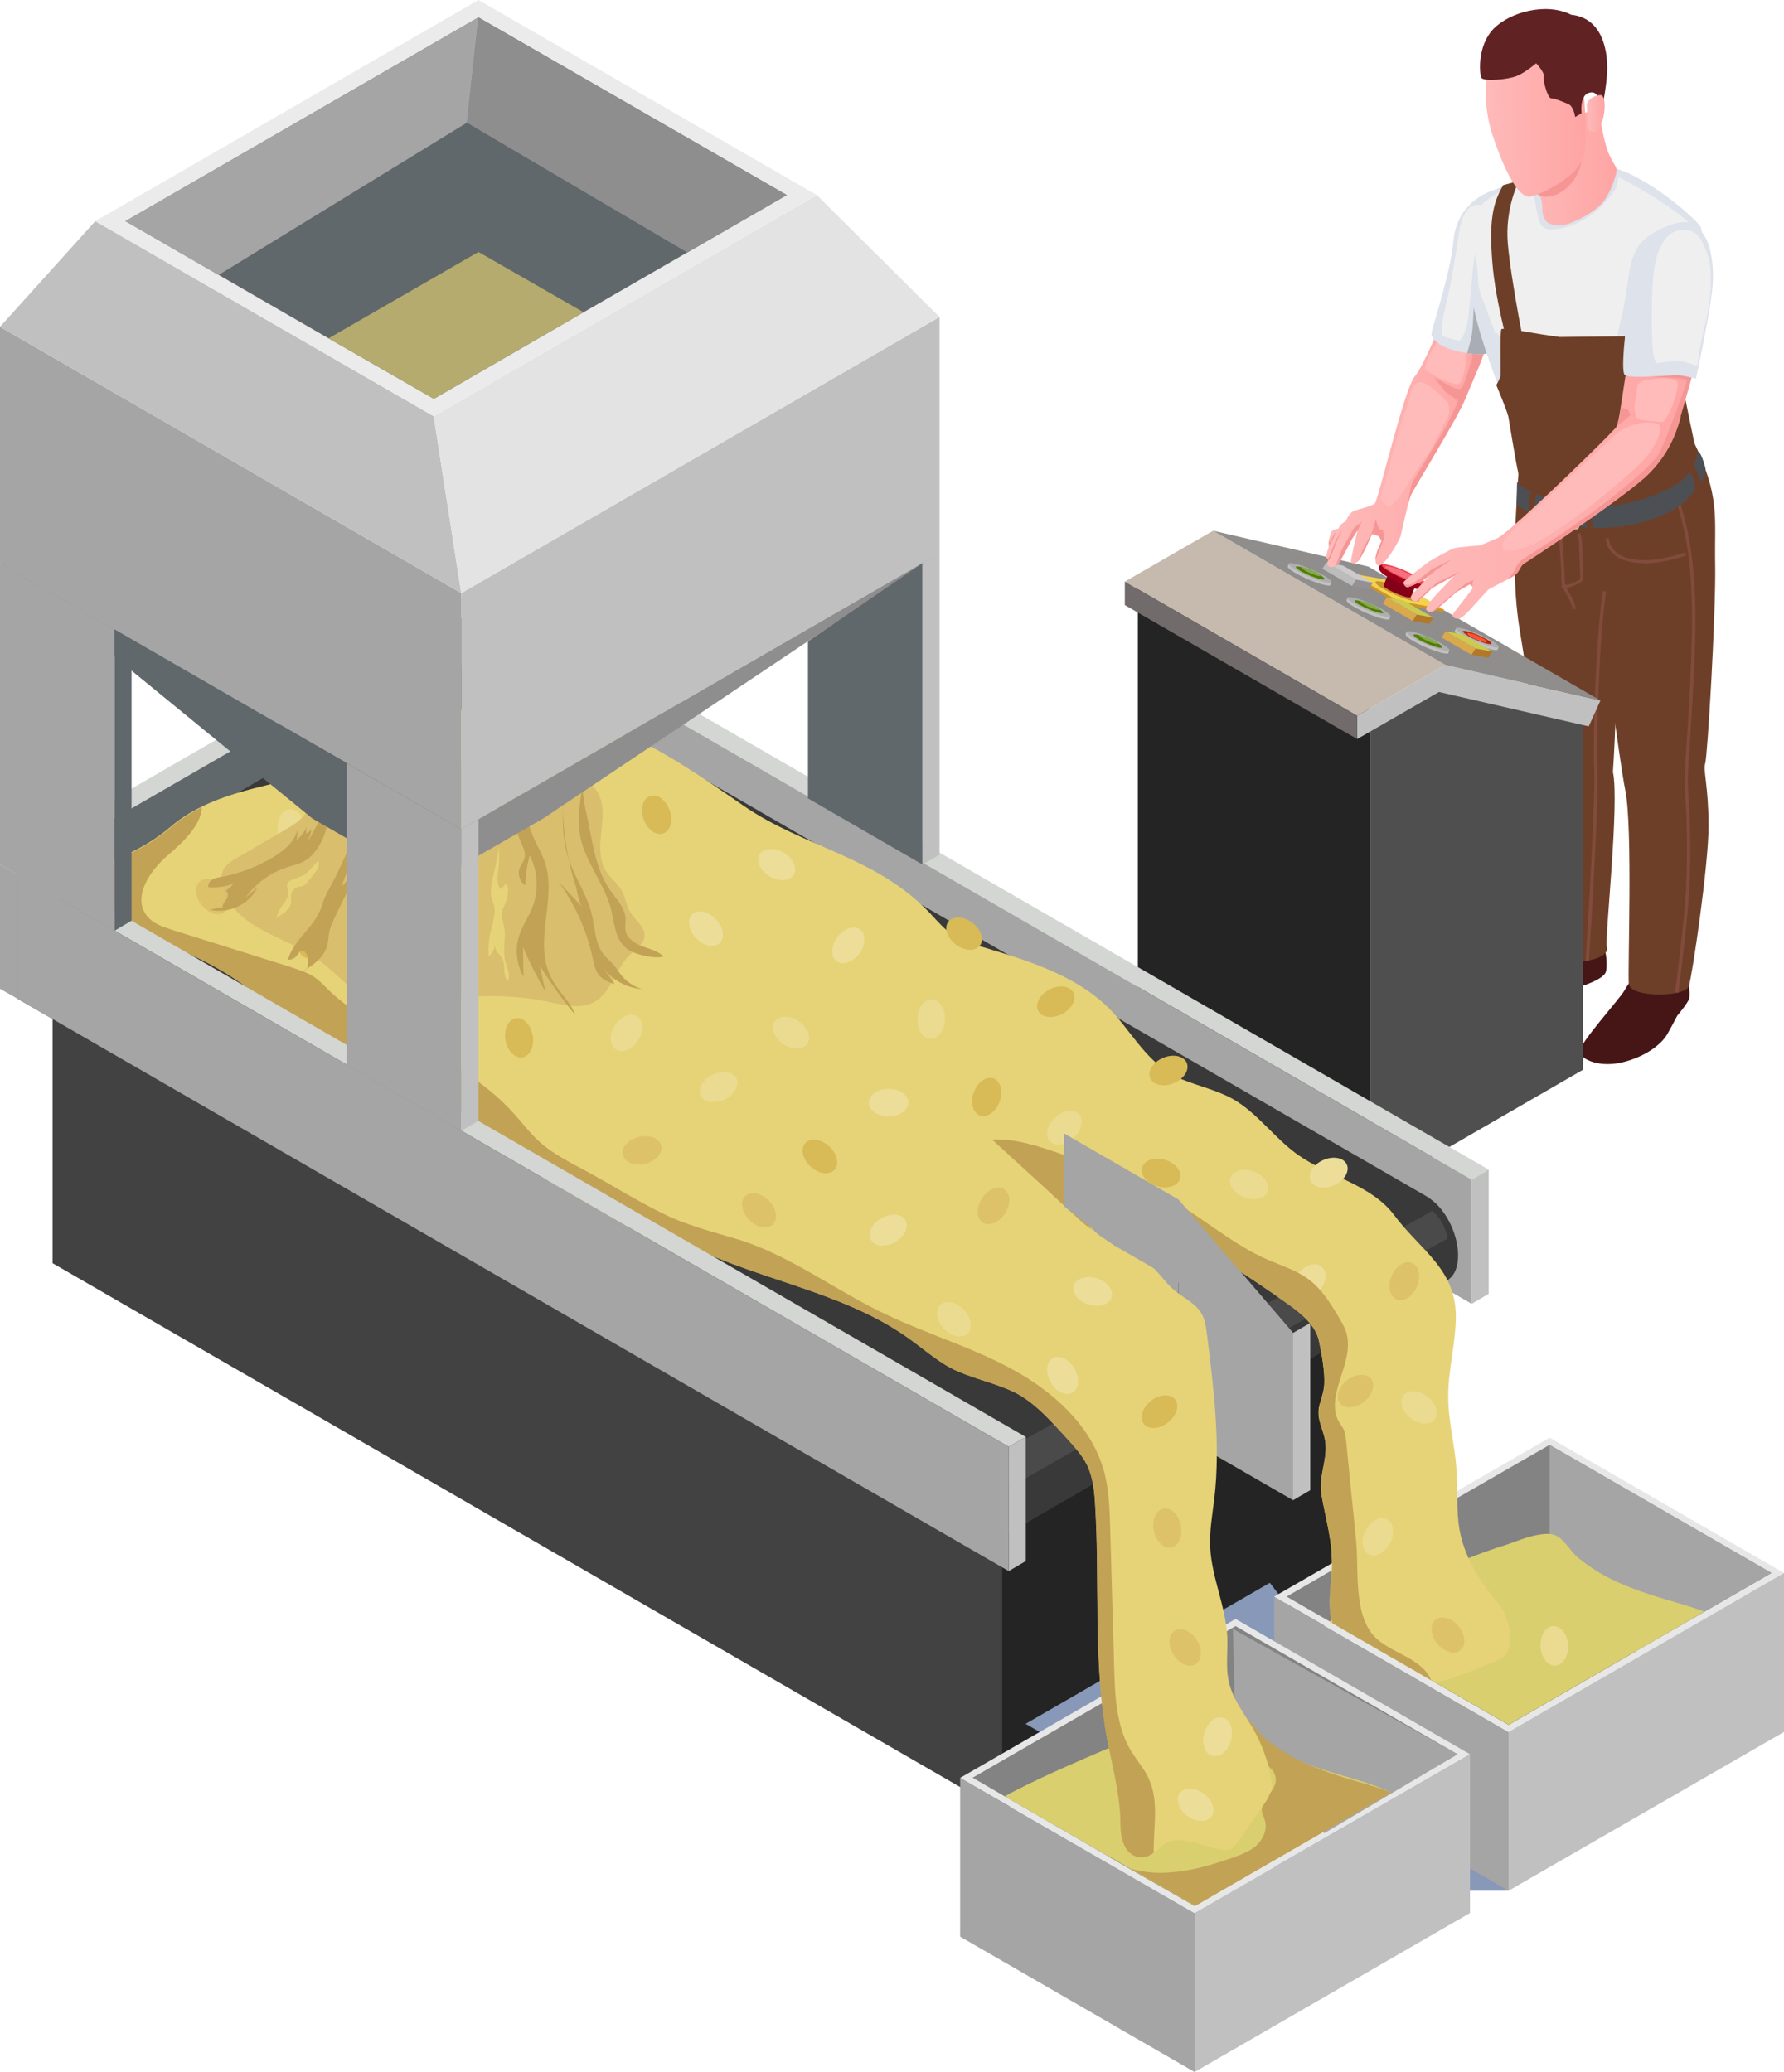 <svg xmlns="http://www.w3.org/2000/svg" xmlns:xlink="http://www.w3.org/1999/xlink" viewBox="0 0 94.37 109.62"><defs><style>      .cls-1 {        fill: #d9be6e;      }      .cls-2 {        fill: #f59695;      }      .cls-3 {        fill: #461616;      }      .cls-4 {        fill: url(#_ÂÁ_Ï_ÌÌ_È_ËÂÌÚ_5-3);      }      .cls-5 {        fill: url(#_ÂÁ_Ï_ÌÌ_È_ËÂÌÚ_5-6);      }      .cls-6 {        fill: url(#_ÂÁ_Ï_ÌÌ_È_ËÂÌÚ_5-4);      }      .cls-7 {        fill: url(#_ÂÁ_Ï_ÌÌ_È_ËÂÌÚ_5-5);      }      .cls-8 {        fill: url(#_ÂÁ_Ï_ÌÌ_È_ËÂÌÚ_5-2);      }      .cls-9 {        fill: url(#_ÂÁ_Ï_ÌÌ_È_ËÂÌÚ_5-7);      }      .cls-10 {        fill: #ca9529;      }      .cls-11 {        fill: #393939;      }      .cls-12 {        fill: #e3e3e3;      }      .cls-13 {        fill: #ccca4f;      }      .cls-14 {        fill: #efefef;      }      .cls-15 {        fill: #ebebeb;      }      .cls-16 {        fill: #454545;      }      .cls-17 {        fill: #d3d6d3;      }      .cls-18 {        fill: #daa94c;      }      .cls-19 {        fill: #d8ba56;      }      .cls-20 {        fill: #a5a5a5;      }      .cls-21 {        fill: url(#_ÂÁ_Ï_ÌÌ_È_ËÂÌÚ_5);      }      .cls-22 {        fill: #525252;      }      .cls-23 {        fill: #824b3d;      }      .cls-24 {        isolation: isolate;      }      .cls-25 {        fill: #4c5054;      }      .cls-26 {        fill: #f7707d;      }      .cls-27 {        fill: #c2a255;      }      .cls-28 {        fill: #c22000;      }      .cls-29 {        fill: #4f4f4f;      }      .cls-30 {        fill: #c8c9ca;      }      .cls-31 {        fill: #61686b;      }      .cls-32 {        fill: #e7e7e7;      }      .cls-33 {        fill: #b5ab6e;      }      .cls-34 {        fill: #959095;      }      .cls-35 {        fill: #242424;      }      .cls-36 {        fill: #612224;      }      .cls-37 {        fill: #bcbcbc;      }      .cls-38 {        fill: #ecde99;      }      .cls-39 {        fill: #a9adb4;      }      .cls-40 {        fill: #cccacc;      }      .cls-41 {        fill: #8898b8;        mix-blend-mode: multiply;      }      .cls-42 {        fill: #ff512b;      }      .cls-43 {        fill: #ddc26a;      }      .cls-44 {        fill: silver;      }      .cls-45 {        fill: #d9cf6e;      }      .cls-46 {        fill: #840018;      }      .cls-47 {        fill: #4a4a4a;      }      .cls-48 {        fill: #517f00;      }      .cls-49 {        fill: #9a0018;      }      .cls-50 {        fill: #c5baad;      }      .cls-51 {        fill: #8f8e8e;      }      .cls-52 {        fill: #ffbbba;      }      .cls-53 {        fill: #424242;      }      .cls-54 {        fill: #716b6b;      }      .cls-55 {        fill: #838383;      }      .cls-56 {        fill: #b37729;      }      .cls-57 {        fill: #c2c2c2;      }      .cls-58 {        fill: #6e3f28;      }      .cls-59 {        fill: #aeaeae;      }      .cls-60 {        fill: #e6d377;      }      .cls-61 {        fill: #ebdb90;      }      .cls-62 {        fill: #f4d14f;      }      .cls-63 {        fill: #c7cc95;      }      .cls-64 {        fill: #f43d4f;      }      .cls-65 {        fill: #dde2eb;      }      .cls-66 {        fill: #908d8d;      }      .cls-67 {        fill: #86a94e;      }    </style><linearGradient id="_&#xC2;&#xC1;_&#xCF;_&#xCC;&#xCC;_&#xC8;_&#xCB;&#xC2;&#xCC;&#xDA;_5" data-name="&#xA1;&#xC2;&#xC1;&#x2DA;&#xCF;&#x2C7;&#xCC;&#xCC;&#x2DA;&#xC8; &#x201E;&#xF8FF;&#x2021;&#x2030;&#xCB;&#xC2;&#xCC;&#xDA; 5" x1="53.23" y1="-11.19" x2="62.15" y2="-11.19" gradientTransform="translate(17.03 35.33) rotate(-1.01)" gradientUnits="userSpaceOnUse"><stop offset=".05" stop-color="#feb9b8"></stop><stop offset=".99" stop-color="#fea5a4"></stop></linearGradient><linearGradient id="_&#xC2;&#xC1;_&#xCF;_&#xCC;&#xCC;_&#xC8;_&#xCB;&#xC2;&#xCC;&#xDA;_5-2" data-name="&#xA1;&#xC2;&#xC1;&#x2DA;&#xCF;&#x2C7;&#xCC;&#xCC;&#x2DA;&#xC8; &#x201E;&#xF8FF;&#x2021;&#x2030;&#xCB;&#xC2;&#xCC;&#xDA; 5" x1="63.95" y1="-25.24" x2="68.95" y2="-25.24" xlink:href="#_&#xC2;&#xC1;_&#xCF;_&#xCC;&#xCC;_&#xC8;_&#xCB;&#xC2;&#xCC;&#xDA;_5"></linearGradient><linearGradient id="_&#xC2;&#xC1;_&#xCF;_&#xCC;&#xCC;_&#xC8;_&#xCB;&#xC2;&#xCC;&#xDA;_5-3" data-name="&#xA1;&#xC2;&#xC1;&#x2DA;&#xCF;&#x2C7;&#xCC;&#xCC;&#x2DA;&#xC8; &#x201E;&#xF8FF;&#x2021;&#x2030;&#xCB;&#xC2;&#xCC;&#xDA; 5" x1="57.3" y1="-9.18" x2="72.99" y2="-9.18" xlink:href="#_&#xC2;&#xC1;_&#xCF;_&#xCC;&#xCC;_&#xC8;_&#xCB;&#xC2;&#xCC;&#xDA;_5"></linearGradient><linearGradient id="_&#xC2;&#xC1;_&#xCF;_&#xCC;&#xCC;_&#xC8;_&#xCB;&#xC2;&#xCC;&#xDA;_5-4" data-name="&#xA1;&#xC2;&#xC1;&#x2DA;&#xCF;&#x2C7;&#xCC;&#xCC;&#x2DA;&#xC8; &#x201E;&#xF8FF;&#x2021;&#x2030;&#xCB;&#xC2;&#xCC;&#xDA; 5" x1="60.89" y1="-3.1" x2="60.95" y2="-3.1" xlink:href="#_&#xC2;&#xC1;_&#xCF;_&#xCC;&#xCC;_&#xC8;_&#xCB;&#xC2;&#xCC;&#xDA;_5"></linearGradient><linearGradient id="_&#xC2;&#xC1;_&#xCF;_&#xCC;&#xCC;_&#xC8;_&#xCB;&#xC2;&#xCC;&#xDA;_5-5" data-name="&#xA1;&#xC2;&#xC1;&#x2DA;&#xCF;&#x2C7;&#xCC;&#xCC;&#x2DA;&#xC8; &#x201E;&#xF8FF;&#x2021;&#x2030;&#xCB;&#xC2;&#xCC;&#xDA; 5" x1="68.32" y1="-11.24" x2="68.47" y2="-11.24" xlink:href="#_&#xC2;&#xC1;_&#xCF;_&#xCC;&#xCC;_&#xC8;_&#xCB;&#xC2;&#xCC;&#xDA;_5"></linearGradient><linearGradient id="_&#xC2;&#xC1;_&#xCF;_&#xCC;&#xCC;_&#xC8;_&#xCB;&#xC2;&#xCC;&#xDA;_5-6" data-name="&#xA1;&#xC2;&#xC1;&#x2DA;&#xCF;&#x2C7;&#xCC;&#xCC;&#x2DA;&#xC8; &#x201E;&#xF8FF;&#x2021;&#x2030;&#xCB;&#xC2;&#xCC;&#xDA; 5" x1="62.09" y1="-27.78" x2="67.34" y2="-27.78" xlink:href="#_&#xC2;&#xC1;_&#xCF;_&#xCC;&#xCC;_&#xC8;_&#xCB;&#xC2;&#xCC;&#xDA;_5"></linearGradient><linearGradient id="_&#xC2;&#xC1;_&#xCF;_&#xCC;&#xCC;_&#xC8;_&#xCB;&#xC2;&#xCC;&#xDA;_5-7" data-name="&#xA1;&#xC2;&#xC1;&#x2DA;&#xCF;&#x2C7;&#xCC;&#xCC;&#x2DA;&#xC8; &#x201E;&#xF8FF;&#x2021;&#x2030;&#xCB;&#xC2;&#xCC;&#xDA; 5" x1="67.43" y1="-28.14" x2="68.37" y2="-28.14" xlink:href="#_&#xC2;&#xC1;_&#xCF;_&#xCC;&#xCC;_&#xC8;_&#xCB;&#xC2;&#xCC;&#xDA;_5"></linearGradient></defs><g class="cls-24"><g id="Layer_2" data-name="Layer 2"><g id="_0" data-name="0"><g><g><path class="cls-3" d="M81.96,50.12c-.3.37-.63.78-.82.85s-2.5,1.44-2.58,1.73c-.08.28-.18.68.02.95.2.28,1.62.39,2.27-.04.65-.43,1.58-1.14,1.83-1.18.25-.03,2.19-.5,2.28-1.06.09-.56-.06-1.12-.11-1.31-.05-.19-1.93-.33-1.93-.33l-.97.38Z"></path><path class="cls-3" d="M86.91,51.32c-.47.36-.74.64-.98,1.08s-2.43,2.84-2.37,3.25c.06.4,1.09.89,2.43.51s1.99-1.08,2.19-1.42c.2-.34.54-1,.54-1,0,0,.5-.59.62-.87.11-.28-.06-1.37-.27-1.5-.21-.13-.87-.33-.87-.33l-1.29.29Z"></path><path class="cls-58" d="M80.4,23.8c-.14,2.53-.54,6.38-.01,9.53.53,3.15,1,7.11,1.19,8.78.2,1.67.27,8,.44,8.31.17.31,1.37.48,1.95.4.58-.07,1.16-.38,1.03-.73-.13-.35.68-7.62.32-9.25.28-4.02.41-13.49-.19-14.97s-2.45-3.87-2.45-3.87l-2.28,1.78Z"></path><path class="cls-58" d="M82.43,26.11c.1,2.15-.01,4.73.42,5.41.44.68,1.27.69,1.61,1.06s1.13,7.3,1.52,9.26.12,9.43.18,10.2c.06.77,3,.72,3.18.13.18-.59,1.04-6.4,1.04-8.47s-.3-2.98-.18-3.3c.12-.32.57-7.89.53-10.51-.05-2.61.29-3.6-1.2-6.65-1.5-3.05-7.1,2.86-7.1,2.86Z"></path><path class="cls-23" d="M86.94,29.79c-.59,0-1.08-.12-1.44-.36-.34-.23-.54-.56-.56-.95h.17c.02.33.19.61.49.82.4.27,1.4.63,3.54-.07l.05.16c-.85.28-1.61.42-2.24.42Z"></path><path class="cls-63" d="M80.83,28.05c-.15,0-.33-.06-.57-.18l.07-.15c.29.14.49.19.6.15.1-.04.15-.16.21-.31.03-.09.07-.18.12-.26l.14.08c-.04.08-.08.16-.11.24-.06.17-.13.34-.3.4-.05.02-.1.03-.16.03Z"></path><path class="cls-23" d="M83.19,32.23c-.03-.26-.16-.48-.29-.72-.1-.18-.21-.36-.27-.56-.05-.16-.04-.32-.04-.48,0-.08,0-.15,0-.22-.02-.35-.04-.7-.07-1.05-.02-.26-.04-.53-.05-.79h.17c.02.25.04.52.05.78.02.35.05.7.07,1.05,0,.08,0,.16,0,.23,0,.15,0,.3.03.43.06.18.15.35.25.53.14.24.28.49.31.78l-.17.02Z"></path><path class="cls-23" d="M82.81,31.11c-.07,0-.14,0-.21-.03l.04-.16c.29.08.6-.07.89-.24.02-.01.05-.03.06-.05,0-.01,0-.04,0-.07v-.05c-.02-.56-.04-1.12-.06-1.68,0-.18-.01-.39-.11-.55l.14-.09c.12.19.13.42.13.63.02.56.04,1.12.05,1.68v.05s0,.1-.02.15c-.03.06-.08.09-.13.12-.26.14-.53.28-.81.28Z"></path><path class="cls-23" d="M84.05,50.84h-.17c0-.09.52-8.17.45-10.11-.08-1.97.12-7.29.46-9.47l.17.03c-.34,2.18-.54,7.48-.46,9.44.08,1.95-.44,10.03-.45,10.12Z"></path><path class="cls-23" d="M88.78,52.53l-.17-.02s.38-2.9.53-4.74c.16-1.9.1-4.62,0-5.78-.06-.65,0-1.41.08-2.67.08-1.13.18-2.67.26-4.89.17-4.83-.4-6.64-.96-8.4l.16-.05c.56,1.77,1.14,3.6.97,8.46-.08,2.23-.19,3.77-.26,4.9-.09,1.25-.14,2-.08,2.65.1,1.16.16,3.9,0,5.81-.15,1.84-.53,4.72-.53,4.75Z"></path><path class="cls-25" d="M89.83,23.89c-.2.71-.22,1.73-3.26,2.62-3.28.96-6.23-.68-6.32-1.02-.03,1.13-.03,1.22-.03,1.22,0,0,1.44,1.01,3.71,1.2,2.27.19,4.5-.65,5.31-1.5.8-.85.92-1.23.92-1.23l.06-.38s-.18-.76-.37-.91Z"></path><path class="cls-30" d="M82.19,26.42c-.14.1-.13.14-.17.59-.03.45.15.63.25.7s1.07.43,1.23.25c.15-.18-.14-1.29-.27-1.32s-1.04-.21-1.04-.21Z"></path><path class="cls-58" d="M81.19,27.88c-.11-.17-.3-.97-.32-1.16-.01-.21.03-.59.16-.79l.28.19c-.08.11-.12.4-.11.58.01.19.2.9.26,1l-.28.18Z"></path><path class="cls-58" d="M84.13,28.52s-.12-.45-.24-.88c-.12-.46-.14-.76-.06-1.02l.32.1c-.06.19-.04.44.06.83.11.43.23.88.23.88l-.32.09Z"></path><path class="cls-58" d="M89.99,25.99l-.33-.03c.06-.61-.42-1.23-.42-1.24l.27-.21s.56.73.49,1.47Z"></path></g><g><polygon class="cls-35" points="64 28.8 72.48 36.75 72.48 63.1 60.19 56 60.19 30.99 64 28.8"></polygon><g><polygon class="cls-29" points="76.29 35.89 83.73 37.61 83.73 56.6 72.48 63.1 72.48 38.09 76.29 35.89"></polygon><polygon class="cls-44" points="84.04 38.43 84.66 37.06 76.46 35.18 71.79 37.87 71.79 39.1 76.12 36.61 84.04 38.43"></polygon></g><polygon class="cls-50" points="76.46 35.18 71.79 37.87 59.5 30.77 64.17 28.08 76.46 35.18"></polygon><polygon class="cls-66" points="76.46 35.18 84.66 37.06 72.37 29.97 64.17 28.08 76.46 35.18"></polygon><g><path class="cls-57" d="M75.97,34.13c-.32-.19-.8-.37-1.06-.42-.27-.05-.23.06.09.25.32.19.8.38,1.07.42s.22-.06-.1-.25h0ZM74.77,33.92c-.48-.28-.55-.45-.15-.37.4.07,1.11.36,1.6.64.48.28.55.45.15.37-.4-.07-1.11-.36-1.6-.64h0Z"></path><path class="cls-57" d="M76.62,34.53l.05-.14-2.27-.96-.05.14s.61.42.91.57c.3.15,1.05.35,1.11.35.06,0,.25.04.25.04Z"></path><path class="cls-57" d="M78.57,33.96c-.32-.19-.79-.37-1.06-.42-.27-.05-.23.06.09.25.32.19.8.38,1.07.42.27.05.22-.06-.1-.25h0ZM77.37,33.74c-.48-.28-.55-.45-.15-.37.4.07,1.11.36,1.6.64.48.28.55.45.15.37-.4-.07-1.11-.36-1.6-.64h0Z"></path><path class="cls-57" d="M79.23,34.35l.05-.14-2.27-.96-.05.14s.61.42.91.57c.3.15,1.05.35,1.11.35s.25.04.25.04Z"></path><path class="cls-57" d="M72.85,32.33c-.32-.19-.8-.37-1.06-.42-.27-.05-.23.06.09.25.32.19.8.38,1.07.42.27.05.22-.06-.1-.25h0ZM71.65,32.12c-.48-.28-.55-.45-.15-.37.4.07,1.11.36,1.6.64.48.28.55.45.15.37-.4-.07-1.11-.36-1.6-.64h0Z"></path><path class="cls-57" d="M73.5,32.73l.05-.14-2.27-.96-.05.14s.61.42.91.57c.3.15,1.05.35,1.11.35.06,0,.25.04.25.04Z"></path><path class="cls-57" d="M69.74,30.54c-.32-.19-.8-.37-1.06-.42-.27-.05-.23.06.09.25.32.19.8.38,1.07.42.27.05.22-.06-.1-.25h0ZM68.53,30.32c-.48-.28-.55-.45-.15-.37.4.07,1.11.36,1.6.64.48.28.55.45.15.37-.4-.07-1.11-.36-1.6-.64h0Z"></path><path class="cls-57" d="M70.39,30.93l.05-.14-2.27-.96-.05.13s.61.42.91.57,1.05.35,1.11.35.25.04.25.04Z"></path><path class="cls-59" d="M69.78,30.4c-.32-.19-.8-.37-1.06-.42-.27-.05-.23.06.09.25.32.19.8.38,1.07.42s.22-.06-.1-.25h0ZM68.58,30.18c-.48-.28-.55-.45-.15-.37.4.07,1.11.36,1.6.64.48.28.55.45.15.37-.4-.07-1.11-.36-1.6-.64h0Z"></path><path class="cls-48" d="M68.82,30.23c-.32-.19-.36-.3-.09-.25.27.05.74.24,1.06.42.32.19.37.3.1.25s-.75-.24-1.07-.42h0Z"></path><path class="cls-67" d="M69.04,30.19c-.22-.13-.25-.2-.07-.17.17.03.49.16.71.28.21.12.24.2.07.17-.18-.03-.5-.16-.71-.28h0Z"></path><path class="cls-59" d="M72.9,32.2c-.32-.19-.8-.37-1.06-.42s-.23.06.09.25c.32.19.81.38,1.07.43.27.05.21-.07-.11-.25h0ZM71.69,31.98c-.48-.28-.55-.45-.15-.37.4.07,1.12.36,1.6.64.48.28.55.45.15.37-.4-.07-1.11-.36-1.6-.64h0Z"></path><path class="cls-48" d="M71.93,32.02c-.32-.19-.36-.3-.09-.25s.74.24,1.06.42c.32.19.37.3.11.25-.27-.05-.75-.24-1.07-.43h0Z"></path><path class="cls-67" d="M72.15,31.98c-.21-.12-.25-.2-.07-.17.18.03.5.16.71.28.22.13.24.2.07.17-.18-.03-.49-.16-.71-.28h0Z"></path><path class="cls-59" d="M76.01,34c-.32-.19-.8-.38-1.07-.43-.27-.05-.22.07.1.25.32.19.8.38,1.07.42.27.05.22-.06-.1-.25h0ZM74.81,33.78c-.48-.28-.55-.45-.15-.37.4.07,1.11.36,1.6.64.48.28.55.45.15.37-.4-.07-1.12-.36-1.6-.64h0Z"></path><path class="cls-48" d="M75.05,33.83c-.32-.19-.37-.3-.1-.25.27.05.75.24,1.07.43.32.19.37.3.1.25-.27-.05-.75-.24-1.07-.42h0Z"></path><path class="cls-67" d="M75.27,33.79c-.22-.13-.25-.2-.07-.17.17.03.49.16.71.28.21.12.24.2.07.17-.18-.03-.5-.16-.71-.28h0Z"></path><path class="cls-59" d="M78.62,33.82c-.33-.19-.8-.38-1.07-.43-.27-.05-.23.06.1.25.32.19.8.38,1.07.42s.22-.06-.1-.25h0ZM77.42,33.6c-.48-.28-.55-.45-.15-.37.4.07,1.11.36,1.6.64.48.28.55.45.15.37-.4-.07-1.12-.36-1.6-.64h0Z"></path><path class="cls-28" d="M78.46,33.79c-.22-.13-.54-.25-.71-.28-.18-.03-.15.04.07.17.21.12.53.25.71.28.18.03.14-.04-.07-.17h0ZM77.66,33.64c-.33-.19-.37-.3-.1-.25.27.05.74.24,1.07.43.32.19.37.3.1.25s-.75-.24-1.07-.42h0Z"></path><path class="cls-42" d="M77.82,33.67c-.22-.13-.25-.2-.07-.17.17.03.49.16.71.28.21.12.24.2.07.17-.18-.03-.5-.16-.71-.28h0Z"></path><polygon class="cls-56" points="74.73 32.85 74.94 32.51 75.82 32.68 75.61 33.01 74.73 32.85 74.73 32.85"></polygon><path class="cls-10" d="M74.62,31.55c-.49-.28-1.22-.57-1.62-.65s-.34.1.15.38c.49.28,1.22.57,1.62.65.41.07.34-.1-.15-.38h0ZM73.95,31.94l-2.55-1.47.05-.12,4.93,1.9-.03.13-2.4-.43h0Z"></path><path class="cls-62" d="M74.65,31.42c-.49-.28-1.22-.57-1.62-.65-.41-.07-.34.1.15.38.49.28,1.22.57,1.62.65s.34-.1-.15-.38h0ZM73.98,31.8l-2.55-1.47,2.4.43,2.55,1.47-2.4-.43h0Z"></path><path class="cls-10" d="M73.18,31.15c-.49-.28-.56-.45-.15-.38.41.07,1.13.36,1.62.65.49.28.56.45.15.38s-1.13-.36-1.62-.65h0Z"></path><path class="cls-46" d="M73.45,31.2c-.31-.18-.35-.28-.1-.24.25.05.71.23,1.02.4.31.18.35.28.1.24s-.71-.23-1.02-.4h0Z"></path><polygon class="cls-46" points="74.63 31.59 74.91 30.91 73.44 30.34 73.19 30.97 74.63 31.59"></polygon><path class="cls-49" d="M73.42,30.53c-.68-.35-.58-.74-.17-.66.41.07,1.49.51,1.97.81.44.27.23.57-.18.5s-1.13-.36-1.62-.65h0Z"></path><polygon class="cls-56" points="77.84 34.64 78.05 34.31 78.94 34.47 78.73 34.8 77.84 34.64 77.84 34.64"></polygon><polygon class="cls-40" points="71.73 30.67 70.16 29.76 71.04 29.92 72.62 30.83 71.73 30.67 71.73 30.67"></polygon><polygon class="cls-13" points="74.94 32.51 73.36 31.6 74.25 31.77 75.82 32.68 74.94 32.51 74.94 32.51"></polygon><polygon class="cls-13" points="78.05 34.31 76.47 33.4 77.36 33.56 78.94 34.47 78.05 34.31 78.05 34.31"></polygon><path class="cls-64" d="M74.67,30.44c-.37-.21-.92-.43-1.22-.49-.3-.06-.25.07.12.29.37.21.91.43,1.22.49.31.06.25-.07-.11-.29h0ZM73.51,30.25c-.49-.28-.56-.45-.15-.38.41.07,1.13.36,1.62.65.49.28.56.45.15.38-.41-.07-1.13-.36-1.62-.65h0Z"></path><path class="cls-26" d="M73.57,30.24c-.37-.21-.43-.34-.12-.29.31.06.85.27,1.22.49.37.21.42.34.11.29-.31-.06-.85-.27-1.22-.49h0Z"></path><polygon class="cls-34" points="71.52 31 71.73 30.67 72.62 30.83 72.41 31.16 71.52 31 71.52 31"></polygon><polygon class="cls-18" points="74.73 32.85 74.94 32.51 73.36 31.6 73.15 31.94 74.73 32.85 74.73 32.85"></polygon><polygon class="cls-18" points="77.84 34.64 78.05 34.31 76.47 33.4 76.26 33.73 77.84 34.64 77.84 34.64"></polygon><polygon class="cls-37" points="71.52 31 71.73 30.67 70.16 29.76 69.95 30.09 71.52 31 71.52 31"></polygon></g><polygon class="cls-54" points="71.79 37.87 71.79 39.1 59.5 32.01 59.5 30.77 71.79 37.87"></polygon></g><g><polygon class="cls-44" points="67.04 59.94 63.57 61.94 63.57 59.59 67.04 57.58 67.04 59.94"></polygon><polygon class="cls-32" points="62.97 55.23 59.5 57.24 63.57 59.59 67.04 57.58 62.97 55.23"></polygon><polygon class="cls-20" points="59.5 59.59 63.57 61.94 63.57 59.59 59.5 57.24 59.5 59.59"></polygon></g><polygon class="cls-35" points="54.48 63.71 25.95 47.32 34.94 44.27 35.28 45.28 28.53 47.57 54.49 62.48 61.07 58.83 61.59 59.76 54.48 63.71"></polygon><g><g><g><polygon class="cls-17" points=".91 46.26 26.3 31.6 25.4 31.08 0 45.74 .91 46.26"></polygon><polygon class="cls-20" points=".91 46.26 .91 52.83 0 52.31 0 45.74 .91 46.26"></polygon><polygon class="cls-31" points=".91 52.83 26.3 38.17 26.3 31.6 .91 46.26 .91 52.83"></polygon></g><polygon class="cls-35" points="53 95.82 74.64 83.32 74.64 68.24 53 80.74 53 95.82"></polygon><polygon class="cls-22" points="76.52 67.16 26.3 38.17 .91 52.83 51.12 81.82 76.52 67.16"></polygon><polygon class="cls-53" points="53 95.82 2.78 66.83 2.78 51.75 53 80.74 53 95.82"></polygon><g><polygon class="cls-17" points="77.85 62.41 25.4 32.12 26.3 31.6 78.75 61.88 77.85 62.41"></polygon><polygon class="cls-44" points="77.85 62.41 77.85 68.98 78.75 68.45 78.75 61.88 77.85 62.41"></polygon><polygon class="cls-20" points="77.85 68.98 25.4 38.69 25.4 32.12 77.85 62.41 77.85 68.98"></polygon></g><path class="cls-11" d="M75.51,63.32l-48.01-27.72-2.11,3.1,50.12,28.94c.89.52,1.62-.03,1.62-1.22h0c0-1.19-.72-2.57-1.62-3.09Z"></path><path class="cls-11" d="M76.62,65.65v2.03l-24.1,13.91L2.24,48.59l-.43-.3,21.38-12.6c1.36-.81,3.05-.82,4.42-.03l3.19,1.84,45.81,28.14Z"></path><path class="cls-47" d="M75.77,64.06c.47.43.71.93.81,1.47-1.14.57-23.17,13.16-23.17,13.16l-.74-1.67,23.1-12.96Z"></path></g><g><polygon class="cls-41" points="79.8 100.03 67.17 83.74 54.25 91.2 69.55 100.03 79.8 100.03"></polygon><g><polygon class="cls-20" points="67.4 92.87 79.8 100.03 79.8 91.63 67.4 84.47 67.4 92.87"></polygon><polygon class="cls-32" points="81.97 76.06 94.37 83.22 79.8 91.63 67.4 84.47 81.97 76.06"></polygon><polygon class="cls-55" points="68.06 84.47 70.33 85.78 70.49 85.88 75.24 88.62 75.92 89.01 79.8 91.25 86.53 87.36 90.16 85.27 93.71 83.22 81.97 76.44 77.09 79.25 70.45 83.08 68.06 84.47"></polygon><polygon class="cls-20" points="81.97 84.74 81.97 76.44 93.71 83.22 86.53 87.36 81.97 84.74"></polygon><polygon class="cls-44" points="94.37 91.63 79.8 100.03 79.8 91.63 94.37 83.22 94.37 91.63"></polygon></g><polygon class="cls-16" points="75.24 88.62 79.8 91.25 86.53 87.36 81.97 84.74 75.24 88.62"></polygon></g><path class="cls-45" d="M90.15,85.26l-3.62,2.1-6.73,3.89-3.4-1.96-1.17-.67-4.91-2.83c.18-.12.36-.21.55-.32,1.63-.83,3.31-1.55,4.99-2.28,1.23-.52,2.45-1.04,3.72-1.43.48-.15,1.3-.52,2-.59.31-.04.59-.02.8.11.4.23.73.82,1.09,1.13.42.34.88.65,1.35.92,1,.55,2.1.93,3.2,1.26.71.21,1.43.41,2.13.67Z"></path><g><polygon class="cls-20" points="50.79 102.46 63.19 109.62 63.19 101.21 50.79 94.06 50.79 102.46"></polygon><polygon class="cls-32" points="65.36 85.65 77.76 92.81 63.19 101.21 50.79 94.06 65.36 85.65"></polygon><polygon class="cls-55" points="51.45 94.05 53.17 95.05 58.63 98.21 63.19 100.83 69.92 96.95 73.58 94.84 77.1 92.81 65.36 86.03 51.45 94.05"></polygon><polygon class="cls-16" points="58.63 98.21 63.19 100.83 69.92 96.95 65.36 94.32 58.63 98.21"></polygon><polygon class="cls-44" points="77.76 101.21 63.19 109.62 63.19 101.21 77.76 92.81 77.76 101.21"></polygon><polygon class="cls-20" points="65.43 94.47 65.22 86.18 77.1 92.81 70.06 96.98 65.43 94.47"></polygon></g><path class="cls-45" d="M53.17,95.05l5.46,3.15,4.56,2.63,6.73-3.89,3.66-2.11c-.87-.41-1.84-.68-2.77-.95-1.1-.32-2.19-.7-3.19-1.27-.48-.26-.94-.56-1.35-.92-.37-.3-.69-.89-1.1-1.12-.68-.4-2.09.27-2.8.48-1.27.38-2.49.91-3.71,1.43-1.68.72-3.37,1.44-5,2.28-.17.08-.34.17-.5.28Z"></path><path class="cls-27" d="M73.58,94.84l-3.62,2.1-6.73,3.89-3.4-1.96c.66.19,1.38.25,2.07.19,1.09-.07,2.15-.38,3.19-.74.47-.16.95-.33,1.34-.65.37-.33.62-.86.49-1.33-.05-.18-.15-.34-.17-.52-.06-.61.73-1.03.74-1.65.01-.35-.26-.66-.56-.86-.3-.19-.65-.31-.94-.51-.43-.29-.66-.72-.8-1.2-.01-.05-.13-.52-.17-.87.31-.04.59-.02.8.11.4.23.73.82,1.09,1.13.42.34.88.65,1.35.92,1,.55,2.1.93,3.2,1.26.71.21,1.43.41,2.13.67Z"></path><g><polygon class="cls-20" points="62.34 75.87 62.34 63.46 68.4 70.52 68.4 79.37 62.34 75.87"></polygon><polygon class="cls-20" points="56.28 65.47 56.28 59.96 62.34 63.46 62.34 68.97 56.28 65.47"></polygon><polygon class="cls-44" points="68.4 70.52 68.4 79.37 69.31 78.84 69.31 69.99 68.4 70.52"></polygon></g><path class="cls-60" d="M79.64,87.57c-.12.16-.32.25-.51.31-1.05.39-2.12.95-3.21,1.12l-.24-.13-.45-.26-4.75-2.74c-.02-.09-.04-.17-.06-.26-.17-.79-.01-1.72.03-2.54.06-1.53-.3-2.56-.55-4-.15-.91.28-1.75.22-2.64-.04-.71-.48-1.24-.35-1.97.09-.41.26-.8.28-1.22.04-.65-.14-1.65-.28-2.3-.18-.84-.97-1.48-1.64-1.95-1.81-1.3-3.69-2.5-5.63-3.59-1.7-.95-3.06-1.72-5.04-1.63-.09.01-.18.01-.27.01-.3.01-.61.02-.91.01-1.22-.01-2.45-.14-3.59-.59-1.98-.76-3.53-2.31-5.27-3.52-2-1.39-4.29-2.31-6.34-3.62-1.07-.67-1.99-1.57-3.12-2.05-1.72-.73-4-2.42-5.75-2.41-2.5.03-5.09.53-7.58.8-.19.01-.39.04-.59.07-.46.09-.9.24-1.2.58-.22.26-.35.59-.57.84-.28.34-.71.52-1.12.69-.07.03-.15.05-.22.09-.6.24-1.23.47-1.86.6-.44.07-.87.11-1.3.04-1.58-.22-2.76-1.48-3.97-2.5-1.46-1.23-3.16-2.18-4.97-2.82-1.6-.55-3.55-1.06-4.14-2.65-.1-.25-.15-.52-.07-.78.15-.63.89-.9,1.51-1.12,1.05-.4,2.04-.97,2.9-1.7.51-.44,1.06-.78,1.64-1.06,2.31-1.15,5.05-1.28,7.54-2.36,1.89-.81,3.61-2.01,5.59-2.6,2.98-.89,6.24-.28,9.09,1.01,2.29,1.03,4.37,2.46,6.43,3.89,3.22,2.23,7.04,2.68,9.9,5.72.39.42.76.86,1.24,1.15.43.28.92.43,1.41.58,2.61.78,5.37,1.61,7.16,3.67,1.09,1.27,1.87,2.7,3.51,3.37.89.36,1.84.57,2.67,1.03,1.3.74,2.19,2.05,3.41,2.93,1.66,1.19,3.92,1.59,5.14,3.23,1.4,1.88,3.33,2.87,3.25,5.51-.03,1.38-.42,2.75-.4,4.13,0,1.25.34,2.47.43,3.71.04.53.04,1.07.05,1.59,0,.58.02,1.14.12,1.71.26,1.42,1.05,2.72,2,3.81.55.6.97,2.05.43,2.8Z"></path><path class="cls-60" d="M67.2,94.8c-.07.28-.24.51-.4.75-.43.62-.86,1.23-1.28,1.85-.14.18-.28.38-.5.45-.17.06-.35.03-.53-.01-.68-.13-1.76-.59-2.46-.46-.4.07-.68.41-.99.64-.25.18-.51.31-.87.22-.4-.1-.67-.46-.78-.86-.12-.38-.11-.8-.12-1.2-.05-1.42-.44-2.8-.7-4.19-.75-4.04-.38-8.2-.63-12.31-.04-.75-.11-1.52-.44-2.19-.24-.47-.59-.87-.94-1.26-.84-.91-1.78-2.03-2.91-2.58-1.08-.52-2.29-.73-3.36-1.28-.79-.43-1.48-1.04-2.21-1.56-3.68-2.64-8.49-3.13-12.43-5.35-.76-.43-1.7-.36-2.54-.6-.97-.28-1.9-.71-2.74-1.27-1.25-.86-2.29-2-3.56-2.83-2.53-1.66-5.44-3.29-7.72-5.46-1.05-.99-1.97-2.1-2.66-3.36-.09-.16-.16-.32-.22-.48-.11-.24-.19-.48-.22-.74-.13-.96.44-1.91,1.2-2.51,1.77-1.43,4.33-1.29,6.58-.89,4.07.76,8.01,2.17,11.75,3.97,1.79.87,3.53,1.83,5.08,3.07,1.06.87,2.02,1.86,3.12,2.66,2.06,1.52,4.29,2.1,6.62,2.99.35.14.72.28,1.05.47.48.28.89.66,1.34.99.75.56,1.58.96,2.46,1.27.45.18.92.32,1.38.46.24.06.48.14.6.34.04.08.06.16.07.25.02.07.03.16.04.23.05.42.26.76.55,1.05.86.87,2.46,1.29,3.24,2.07l.05.05c.4.41.66.82,1.13,1.18.48.36,1.06.64,1.35,1.2.15.3.19.64.24.97.36,2.9.73,5.83.4,8.72-.11.89-.27,1.76-.22,2.65.09,1.58.82,3.08.9,4.67.04.8-.1,1.63.09,2.42.21.92.83,1.69,1.3,2.5.43.76.73,1.58.9,2.43.05.28.1.57.03.84Z"></path><g><path class="cls-38" d="M64.7,90.88c.39.11.57.65.41,1.21-.16.56-.6.92-.99.8-.39-.11-.57-.65-.41-1.21.16-.56.6-.92.99-.8Z"></path><path class="cls-38" d="M48.05,58.33c0,.4-.47.73-1.04.73-.58,0-1.05-.32-1.05-.72,0-.4.47-.73,1.04-.73.58,0,1.05.32,1.05.72Z"></path><path class="cls-38" d="M40.18,45.21c.2-.35.77-.39,1.27-.1.5.29.74.81.54,1.16-.2.35-.77.39-1.27.1-.5-.29-.74-.81-.54-1.16Z"></path><path class="cls-38" d="M69.93,67.03c.3.26.24.83-.14,1.27-.38.44-.93.58-1.24.31-.3-.26-.24-.83.14-1.27.38-.44.93-.58,1.24-.31Z"></path><path class="cls-38" d="M47.9,64.56c.2.35-.04.86-.55,1.15s-1.07.24-1.27-.11c-.2-.35.04-.86.55-1.15s1.07-.24,1.27.11Z"></path><path class="cls-38" d="M36.62,48.37c.29-.28.85-.16,1.25.26.4.42.49.98.2,1.26-.29.28-.85.16-1.25-.26-.4-.42-.49-.98-.2-1.26Z"></path><path class="cls-38" d="M69.33,62.48c-.17-.37.12-.86.65-1.1.53-.24,1.09-.14,1.26.22.17.36-.12.86-.65,1.1-.53.24-1.09.14-1.26-.22Z"></path><path class="cls-38" d="M56.8,68.01c.12-.38.67-.55,1.22-.38.55.17.9.63.78,1.01-.12.38-.67.55-1.22.38-.55-.17-.9-.63-.78-1.01Z"></path><path class="cls-38" d="M64.08,96.11c-.24.32-.81.3-1.27-.04s-.64-.89-.4-1.21c.24-.32.81-.3,1.27.04.46.35.64.89.4,1.21Z"></path><path class="cls-38" d="M44.25,50.85c-.32-.24-.3-.81.04-1.27.35-.46.89-.64,1.21-.4.32.24.3.81-.04,1.27-.35.46-.89.64-1.21.4Z"></path><path class="cls-38" d="M29.23,44.53c-.11.39-.64.58-1.2.43s-.92-.59-.82-.98c.11-.39.64-.58,1.2-.43.56.15.92.59.82.98Z"></path><path class="cls-38" d="M56.73,73.68c-.35.2-.86-.05-1.15-.55-.29-.5-.24-1.07.11-1.27.35-.2.86.05,1.15.55.29.5.24,1.07-.11,1.27Z"></path><path class="cls-19" d="M17.57,49.23c.24.32.07.86-.39,1.21-.46.35-1.03.37-1.27.05s-.07-.86.39-1.21c.46-.35,1.03-.37,1.27-.05Z"></path><path class="cls-19" d="M31.74,47.81c.4.05.66.56.59,1.13s-.45,1-.85.95c-.4-.05-.66-.56-.59-1.13s.45-1,.85-.95Z"></path><path class="cls-19" d="M60.51,75.33c-.25-.32-.08-.86.38-1.22.46-.36,1.03-.39,1.27-.07.25.32.08.86-.38,1.22-.46.36-1.03.39-1.27.07Z"></path><path class="cls-19" d="M54.92,53.48c-.19-.36.08-.86.59-1.13.51-.27,1.08-.2,1.27.16.19.36-.08.86-.59,1.13-.51.27-1.08.2-1.27-.16Z"></path><path class="cls-19" d="M62.42,62.36c-.12.39-.66.56-1.21.4-.55-.17-.91-.61-.79-1,.12-.39.66-.56,1.21-.4.55.17.91.61.79,1Z"></path><path class="cls-19" d="M27.64,55.94c-.4.07-.8-.34-.9-.91-.1-.57.14-1.09.54-1.16.4-.07.8.34.9.91.1.57-.14,1.09-.54,1.16Z"></path><path class="cls-19" d="M22.02,43.41c-.32-.25-.29-.82.06-1.27.35-.46.9-.63,1.22-.39.32.25.29.82-.06,1.27-.35.46-.9.63-1.22.39Z"></path><path class="cls-19" d="M44.14,61.89c-.27.3-.84.22-1.26-.17-.43-.39-.55-.95-.28-1.24.27-.3.84-.22,1.26.17.43.39.55.95.28,1.24Z"></path><path class="cls-19" d="M35.09,44.09c-.38.14-.84-.19-1.04-.74-.2-.54-.05-1.1.33-1.23.38-.14.84.19,1.04.74.2.54.05,1.1-.33,1.23Z"></path><path class="cls-19" d="M52.55,57.05c.38.14.52.69.33,1.23-.2.54-.66.87-1.04.74-.38-.14-.52-.69-.33-1.23.2-.54.66-.87,1.04-.74Z"></path><path class="cls-19" d="M60.84,57.03c-.15-.37.16-.85.7-1.07.54-.22,1.09-.09,1.24.28.15.37-.16.85-.7,1.07-.54.22-1.09.09-1.24-.28Z"></path><path class="cls-19" d="M50.16,48.77c.24-.32.81-.3,1.27.04.46.35.65.89.41,1.21-.24.32-.81.3-1.27-.04-.46-.35-.65-.89-.41-1.21Z"></path><path class="cls-43" d="M11.89,48.25c-.31.25-.86.09-1.22-.36s-.4-1.02-.09-1.27c.31-.25.86-.09,1.22.36.36.45.4,1.02.09,1.27Z"></path><path class="cls-43" d="M20.78,45.72c.29.28.2.84-.2,1.26-.4.42-.96.53-1.25.25-.29-.28-.2-.84.2-1.26.4-.42.96-.53,1.25-.25Z"></path><path class="cls-43" d="M25.4,47.24c.37-.16.86.13,1.09.66s.13,1.09-.24,1.25c-.37.16-.86-.13-1.09-.66-.24-.53-.13-1.09.24-1.25Z"></path><path class="cls-43" d="M34.98,60.61c.1.39-.28.82-.84.96s-1.09-.07-1.19-.46c-.1-.39.28-.82.84-.96s1.09.07,1.19.46Z"></path><path class="cls-43" d="M51.99,64.68c-.34-.22-.36-.79-.05-1.27.31-.49.84-.71,1.18-.49.34.22.36.79.05,1.27s-.84.71-1.18.49Z"></path><path class="cls-43" d="M72.53,72.96c.24.32.07.86-.39,1.21-.46.35-1.03.38-1.27.06-.24-.32-.07-.86.39-1.21.46-.35,1.03-.38,1.27-.06Z"></path><path class="cls-43" d="M75.94,85.69c.31-.25.86-.09,1.22.35.36.45.41,1.02.09,1.27-.31.25-.86.09-1.22-.35-.36-.45-.41-1.02-.09-1.27Z"></path><path class="cls-43" d="M61.97,81.87c-.39.09-.81-.3-.93-.87-.12-.56.09-1.09.49-1.18s.81.3.93.87c.12.56-.09,1.09-.49,1.18Z"></path><path class="cls-43" d="M39.42,63.28c.29-.28.85-.17,1.25.24.4.41.5.98.21,1.26s-.85.17-1.25-.24c-.4-.41-.5-.98-.21-1.26Z"></path><path class="cls-43" d="M73.89,68.75c-.37-.15-.5-.71-.28-1.24s.7-.85,1.07-.7c.37.15.5.71.28,1.24-.22.54-.7.85-1.07.7Z"></path><path class="cls-43" d="M63.24,88.05c-.34.21-.87-.02-1.17-.51s-.27-1.06.08-1.27.87.02,1.17.51.27,1.06-.08,1.27Z"></path><path class="cls-43" d="M21.74,53.21c-.37-.17-.47-.73-.23-1.25.24-.53.73-.82,1.1-.65.37.17.47.73.23,1.25s-.73.82-1.1.65Z"></path><path class="cls-61" d="M33.71,53.77c.34.22.36.79.04,1.27-.31.49-.84.7-1.18.48-.34-.22-.36-.79-.04-1.27.31-.49.84-.7,1.18-.48Z"></path><path class="cls-61" d="M15.5,44.9c-.4.03-.76-.41-.81-.99-.05-.58.24-1.07.64-1.1.4-.03.76.41.81.99.05.58-.24,1.07-.64,1.1Z"></path><path class="cls-61" d="M74.23,73.83c.24-.32.81-.3,1.27.05.46.35.64.89.4,1.21-.24.32-.81.3-1.27-.05-.46-.35-.64-.89-.4-1.21Z"></path><path class="cls-61" d="M28.14,41.3c-.13-.38.22-.84.77-1.02s1.1-.02,1.22.36-.22.84-.77,1.02c-.55.18-1.1.02-1.22-.36Z"></path><path class="cls-61" d="M65.1,62.29c.15-.37.7-.51,1.24-.3.54.21.86.68.71,1.06-.15.37-.7.51-1.24.3-.54-.21-.86-.68-.71-1.06Z"></path><path class="cls-61" d="M49.22,54.96c-.4-.02-.71-.5-.69-1.07.02-.58.37-1.03.77-1.02.4.02.71.5.69,1.07-.02.58-.37,1.03-.77,1.02Z"></path><path class="cls-61" d="M82.16,86.03c.4-.02.75.43.79,1,.03.58-.26,1.06-.67,1.09s-.75-.43-.79-1c-.03-.58.26-1.06.67-1.09Z"></path><path class="cls-61" d="M49.74,69.03c.29-.27.85-.16,1.25.27.4.42.48.99.19,1.26-.29.27-.85.16-1.25-.27-.4-.42-.48-.99-.19-1.26Z"></path><path class="cls-61" d="M73.37,80.38c.36.19.43.75.16,1.26-.27.51-.77.78-1.13.59-.36-.19-.43-.75-.16-1.26.27-.51.77-.78,1.13-.59Z"></path><path class="cls-61" d="M42.71,55.21c-.22.33-.79.35-1.27.03-.48-.32-.69-.85-.47-1.19.22-.33.79-.35,1.27-.03.48.32.69.85.47,1.19Z"></path><path class="cls-61" d="M55.54,60.38c-.27-.29-.16-.85.27-1.25.42-.4.99-.48,1.26-.19.27.29.16.85-.27,1.25-.42.4-.99.48-1.26.19Z"></path><path class="cls-61" d="M37.07,57.97c-.18-.36.11-.86.63-1.11.52-.25,1.08-.16,1.26.2.17.36-.11.86-.63,1.11-.52.25-1.08.16-1.26-.2Z"></path></g><path class="cls-27" d="M75.69,88.88l-.45-.26-4.75-2.74c-.02-.09-.04-.17-.06-.26-.17-.79-.01-1.72.03-2.54.06-1.53-.3-2.56-.55-4-.15-.91.28-1.75.22-2.64-.04-.71-.48-1.24-.35-1.97.09-.41.26-.8.28-1.22.04-.65-.14-1.65-.28-2.3-.18-.84-.97-1.48-1.64-1.95-1.81-1.3-3.69-2.5-5.63-3.59-1.7-.95-3.06-1.72-5.04-1.63-.09.01-.18.01-.27.01.02.07.03.16.04.23.05.42.26.76.55,1.05-.3-.18-.57-.43-.82-.66-.22-.2-.45-.41-.67-.61-.37-.35-.76-.71-1.14-1.06-.89-.81-1.79-1.64-2.68-2.45,1.25-.06,2.46.35,3.64.76,2.04.69,4.1,1.41,5.96,2.5,1.69,1,3.2,2.32,4.99,3.1.77.33,1.58.58,2.23,1.09.6.47,1.02,1.12,1.42,1.78.21.35.44.71.53,1.11.36,1.53-1.19,3.22-.42,4.6.1.15.2.3.28.46.05.15.06.31.09.46.1.97.19,1.96.29,2.93.09.79.16,1.58.24,2.37.15,1.44-.1,3.44.67,4.73.32.56.91.9,1.48,1.2.57.3,1.17.59,1.57,1.08.1.12.18.26.25.41Z"></path><polygon class="cls-20" points="56.28 59.96 56.28 63.81 58.87 65.85 64.28 68.97 68.4 70.52 62.34 63.46 56.28 59.96"></polygon><path class="cls-27" d="M60.79,94.15c.53,1.19.21,2.57.24,3.87-.25.18-.51.31-.87.22-.4-.1-.67-.46-.78-.86-.12-.38-.11-.8-.12-1.2-.05-1.42-.44-2.8-.7-4.19-.75-4.04-.38-8.2-.63-12.31-.04-.75-.11-1.52-.44-2.19-.24-.47-.59-.87-.94-1.26-.84-.91-1.78-2.03-2.91-2.58-1.08-.52-2.29-.73-3.36-1.28-.79-.43-1.48-1.04-2.21-1.56-3.68-2.64-8.49-3.13-12.43-5.35-.76-.43-1.7-.36-2.54-.6-.97-.28-1.9-.71-2.74-1.27-1.25-.86-2.29-2-3.56-2.83-2.53-1.66-5.44-3.29-7.72-5.46-.44.07-.87.11-1.3.04-1.58-.22-2.76-1.48-3.97-2.5-1.46-1.23-3.16-2.18-4.97-2.82-1.6-.55-3.55-1.06-4.14-2.65-.1-.25-.15-.52-.07-.78.15-.63.89-.9,1.51-1.12,1.05-.4,2.04-.97,2.9-1.7.51-.44,1.06-.78,1.64-1.06-.05.96-.98,1.83-1.77,2.51-.96.81-1.92,2.21-1.15,3.22.33.43.88.61,1.39.77,2.08.65,4.16,1.3,6.24,1.96.28.1.56.18.82.3.17.07.33.16.48.27.28.2.51.46.77.71,1,.96,2.25,1.63,3.5,2.27.17.09.33.16.49.25,2.07,1.06,4.17,2.2,5.72,3.93.46.5.86,1.05,1.36,1.5.73.66,1.61,1.09,2.48,1.56,1.33.72,2.6,1.52,3.95,2.19,1.32.67,2.61.98,4.01,1.4,2.8.84,5.3,2.78,7.94,4.01,2.19,1.04,4.54,1.73,6.67,2.9,2.13,1.17,4.08,2.91,4.78,5.24.31,1.05.34,2.16.37,3.26.07,2.44.14,4.86.21,7.3.04,1.48.11,3.02.84,4.29.32.55.76,1.03,1.02,1.61Z"></path><path class="cls-1" d="M31.71,42.11c.26.62.16,1.32.09,1.99-.07.67-.11,1.39.24,1.96.25.4.66.69.88,1.11.17.34.21.73.4,1.06.26.45.82.79.77,1.31-.04.44-.48.7-.79,1-.75.72-.95,1.96-1.86,2.47-.71.39-1.59.17-2.39,0-1.21-.25-2.46-.35-3.69-.3-.64.03-1.15.06-1.72.32-.63.28-1.16.81-1.86.94-.74.14-1.48-.25-2.09-.71-1.13-.86-2.05-1.99-3.25-2.75-.83-.52-1.76-.86-2.61-1.33-.86-.47-1.67-1.13-2.01-2.05-.14-.38-.18-.83.03-1.18.16-.25.42-.41.68-.56.85-.5,1.71-.99,2.56-1.49.47-.27.96-.57,1.18-1.07.2-.43.14-.95.33-1.39.38-.91,1.56-1.13,2.54-1.19,2.33-.13,4.67-.08,7,.16,1.43.15,4.89.06,5.56,1.68Z"></path><g><path class="cls-27" d="M32.86,47.91c.13.22.22.44.23.69.01.21-.04.43,0,.64.08.42.5.68.9.83.38.14.83.24,1.12.54-.49.13-1.5-.09-1.94-.41-.65-.48-.68-1.47-.87-2.18-.37-1.34-1.38-2.47-1.62-3.84-.22-1.23.21-2.48.21-3.72,0-.91-.22-1.8-.45-2.68.43,1.71.18,3.52.57,5.21.32,1.37.43,2.92,1.27,4.11.19.27.41.53.58.81Z"></path><path class="cls-27" d="M27.43,40.44c.3,1.2.27,2.63.75,3.77.25.59.61,1.13.74,1.75.43,1.96-.75,4.05.32,5.93.36.63.95,1.14,1.2,1.82-.69-.83-1.33-1.72-1.89-2.64.1.46.2.93.3,1.39-.44-.76-.84-1.54-1.18-2.35,0,.52.01,1.04.02,1.56-.37-.66-.46-1.47-.22-2.19.17-.52.5-.98.7-1.5.34-.88.28-1.9-.15-2.73-.14.52-.22,1.06-.23,1.59-.3-.19-.43-.61-.29-.94.07-.16.19-.3.24-.46.1-.32-.08-.65-.21-.95-.58-1.27-.61-2.78-.08-4.06Z"></path><path class="cls-27" d="M31.43,49.03c.08.52.17,1.04.49,1.45.16.21.37.37.54.57.16.18.28.39.44.58.27.33.65.57,1.06.7-.8-.06-1.57-.48-2.05-1.12.2.29.41.57.61.86-.29-.1-.59-.21-.8-.44-.23-.26-.29-.61-.37-.95-.31-1.46-.94-2.85-1.82-4.05.43.46.86.93,1.3,1.38-.24-.25-.28-.84-.38-1.16-.14-.43-.26-.87-.35-1.32-.2-.96-.33-1.94-.32-2.92-.03,1.06,0,2.1.39,3.09.34.87.9,1.72,1.12,2.62.06.24.1.48.13.73Z"></path><path class="cls-27" d="M15.76,43.8c-.12.68-.7,1.18-1.29,1.54-.86.52-1.81.88-2.8,1.06-.16.03-.32.05-.45.14-.13.08-.24.25-.19.4.45.04.9-.03,1.32-.19-.12.15-.26.28-.41.39.16.05.14.28.05.42-.09.14-.23.27-.21.43-.23.05-.45.09-.68.14.97.24,2.08-.27,2.51-1.18-.21.18-.41.36-.62.54.53-.75,1.31-1.32,2.18-1.6.33-.11.68-.18.98-.36.29-.18.52-.45.7-.74.42-.68.61-1.5.54-2.29-.37.68-.73,1.35-1.1,2.03.07-.22.14-.44.21-.65-.1.08-.19.15-.29.23-.03-.14-.01-.28.04-.41-.12.28-.31.54-.55.73l.06-.64Z"></path><path class="cls-27" d="M16,51.41c.55-.34,1.14-.75,1.31-1.38.06-.24.06-.49.11-.73.06-.29.19-.56.32-.83l1.96-4.04c-.43.89-.97,1.72-1.61,2.47.11-.48.33-.95.63-1.34-.1.06-.2.12-.3.18,0-.66.14-1.32.42-1.91-.35.99-.77,1.95-1.26,2.88-.21.4-.42.76-.55,1.19-.32,1.11-1.45,1.73-1.8,2.87.18.02.37-.07.48-.22.08-.11.16-.28.29-.26.34.03.47,1.08,0,1.12Z"></path><path class="cls-60" d="M16.84,45.56c.1.23-.07.48-.23.68-.12.15-.24.3-.36.44-.05.06-.1.13-.18.17-.1.05-.22.05-.33.08-.15.05-.27.17-.32.32-.05.17,0,.35-.03.52-.06.38-.45.61-.8.78.04-.02.17-.4.22-.47.1-.15.21-.28.3-.43.1-.17.18-.34.14-.54-.03-.14-.12-.23-.04-.37.14-.26.6-.29.83-.43.31-.19.52-.51.78-.75Z"></path><path class="cls-60" d="M26.59,48.19c-.11.29.06.67.1.96.07.55-.1,1.12.03,1.66.09.37.31.76.14,1.1-.31-.33-.08-.92-.34-1.29-.06-.09-.15-.16-.22-.25-.15-.22-.14-.5-.12-.76,0,.18.01.36-.03.54-.04.17-.14.34-.3.43-.03-.41,0-.83.09-1.23.11-.48.31-.98.19-1.46-.04-.15-.1-.29-.14-.44-.05-.23-.02-.46.02-.69.11-.66.32-1.31.38-1.98.03.44.02.88-.04,1.32-.04.33-.09.72.14.95.07-.08.15-.15.22-.23.01-.01.03-.03.05-.03.05-.01.08.05.09.1.1.51-.11.86-.29,1.3Z"></path></g><g><polygon class="cls-17" points="53.36 76.54 .91 46.26 1.81 45.74 54.26 76.02 53.36 76.54"></polygon><polygon class="cls-44" points="53.36 76.54 53.36 83.12 54.26 82.59 54.26 76.02 53.36 76.54"></polygon><polygon class="cls-20" points="53.36 83.12 .91 52.83 .91 46.26 53.36 76.54 53.36 83.12"></polygon></g></g><g><path class="cls-21" d="M78.86,16.65c0,.53-.31,1.23-.28,1.58.04.4-.62,1.75-1.05,2.83-.43,1.08-2.82,4.89-2.92,5.19-.03.08-.07.24-.13.45-.15.6-.37,1.55-.39,1.66-.03.14-.36.71-.49.89-.12.18-.46.66-.64.67-.13,0-.2-.11-.2-.28h0c0-.08,0-.16.03-.25.07-.29.27-.72.29-.75.01-.03-.15-.27-.15-.27l-.35-.12s-.47,1.11-.69,1.38c-.03.04-.07.07-.1.1,0,0,0,0,0,0-.16.14-.28.08-.32,0-.04-.09.24-1.24.32-1.58.01-.05.02-.08.02-.09l-.29.45s-.61,1.17-.69,1.28c-.04.06-.12.13-.22.17h0c-.1.05-.22.07-.32,0-.14-.08-.08-.22-.04-.29h0s.03-.05.03-.05c0,0-.04-.02-.08-.06-.02-.03-.04-.06-.05-.11,0-.12.13-.49.13-.49v-.34s.09-.39.17-.51c.07-.12.34-.14.34-.14l.14-.22.27-.2s.03-.09.13-.25c.1-.16.18-.22.34-.29.16-.06.87-.22,1.05-.37.18-.14,1.55-6.02,2.1-6.7.55-.68,1.35-2.74,1.59-3.36,0,0,2.33-.65,2.44-.12.01.06.02.12.02.18Z"></path><path class="cls-2" d="M70.38,28.75s-.05.06-.09.12v-.17s.07-.05.07-.05l.31-.56-.08.26-.21.41Z"></path><path class="cls-2" d="M70.75,28.56s-.39.98-.39,1c0,.01-.05.05-.11.11.02-.03.03-.05.03-.05,0,0-.04-.02-.08-.06.05-.04.1-.08.1-.08l.37-.91.4-.65c-.05.1-.32.61-.31.63Z"></path><path class="cls-2" d="M71.81,28.06l-.29.45s-.61,1.17-.69,1.28c-.04.06-.12.13-.22.17.11-.15.26-.62.26-.62l.2-.44.55-.97.41-.33s-.11.26-.24.54c.01-.05.02-.08.02-.09Z"></path><path class="cls-2" d="M73.23,28.45l-.29.75-.18.43c0-.08,0-.16.03-.25.07-.29.27-.72.29-.75.01-.03-.15-.27-.15-.27l-.35-.12s-.47,1.11-.69,1.38c-.03.04-.07.07-.1.1.13-.16.29-.63.29-.63l.51-.96.19-.68s.08.35.15.47c.07.12.22.12.22.12l.08.4Z"></path><path class="cls-2" d="M78.86,16.65c0,.53-.31,1.23-.28,1.58.04.4-.62,1.75-1.05,2.83-.43,1.08-2.82,4.89-2.92,5.19-.03.08-.07.24-.13.45.08-.68.15-1.03.29-1.28.18-.31,1.21-1.96,1.63-2.69.42-.73.73-1.53.73-1.53l-.65-.45s-.56-.7-.6-.76c-.04-.05.83.43.83.43,0,0,.39.23.57.14.18-.09.47-1.25.58-1.54.11-.3-.11-1.2-.11-1.2,0,0,.62-.69,1.1-1.17Z"></path><path class="cls-52" d="M76.32,22.57c.07-.16.16-.3.25-.46.11-.19.12-.49.05-.7,0-.01,0-.03,0-.04,0-.01.03-.02.03,0-.33-.35-.64-.68-1.05-.94-.2-.13-.38-.28-.64-.17-.27.13-.34.53-.4.78-.05.2-.11.4-.18.6-.44,1.23-.74,2.51-1.08,3.78-.05.17-.12.39-.18.56-.06.17-.11.37-.02.52.06.11.17.18.28.24.03.02.07.04.11.03.04,0,.07-.02.1-.05.52-.38.84-1.07,1.19-1.61.32-.49.69-.96.98-1.47.2-.36.41-.7.57-1.07Z"></path><path class="cls-52" d="M75.95,18.23c-.05.07-.09.14-.14.21-.21.31-.35.65-.42,1.02,0,.03-.01.07,0,.1.01.02.04.04.06.05.5.3,1.01.6,1.58.71.05,0,.1.02.14,0,.04-.02.07-.06.1-.11.11-.2.16-.42.21-.64.12-.59.18-1.23-.07-1.77-.1-.22-.38-.69-.68-.64-.17.03-.27.28-.36.41-.15.22-.28.44-.42.66Z"></path><path class="cls-65" d="M79.82,16.03c-.14,1.33-.51,2.73-1.46,2.71-.27,0-.52-.02-.75-.06-1.3-.17-1.9-.72-1.89-1.01.02-.33,1.01-3.18,1.17-4.96.16-1.78,1.57-2.58,2.42-2.72l.57,3.65s.07,1.16-.06,2.38Z"></path><path class="cls-39" d="M79.82,16.03c-.14,1.33-.51,2.73-1.46,2.71-.27,0-.52-.02-.75-.06.09-.31.18-.62.24-.94.05-.3.06-.61.08-.91.03-.7.06-1.41.09-2.11.02-.43-.16-1.49.45-1.57.18-.02.36.04.51.14.49.32.66.96.74,1.54.06.4.09.81.1,1.21Z"></path><path class="cls-65" d="M84.83,8.77c-1.58-.1-6.07,1.04-6.55,1.8-.49.76-.77,2.42-.48,4.8.29,2.38,1.79,5.76,2.01,6.57.22.81.32,2.73.7,3.17.38.43.77,1.25,3.17,1.35,2.4.09,4.88-1.15,5.29-1.6.41-.45.47-.7.59-1s-.69-3.3-.58-4.42c.11-1.12,1.43-6.83.96-7.47-.47-.64-3.35-3.07-5.12-3.18Z"></path><path class="cls-14" d="M88.58,11.16c-.93-.69-1.95-1.25-2.97-1.8,0,0-.08.47-.1.51-.06.16-.2.32-.3.46-.24.32-.51.62-.82.87-.6.49-1.34.84-2.11.93-.21.02-.44.03-.61-.09-.22-.15-.29-.44-.34-.71-.08-.41-.16-.82-.23-1.23-.14-.72-.78-.35-1.25-.17-.47.17-.88.41-1.27.72-.32.25-.35.61-.41,1-.08.51-.11,1.03-.11,1.55,0,.54.12,1.06.12,1.59,0,.47.18.85.34,1.29.2.54.4,1.07.6,1.61,0-.04,0-.08.01-.12.34.44.92.62,1.48.65s1.11-.07,1.67-.07c.8,0,1.58.24,2.38.28.25.01.58,0,.76-.21.17-.2.14-.57.21-.82.18-.72.33-1.43.43-2.16.08-.6.16-1.19.37-1.77.2-.53.62-.92,1.11-1.2.29-.16.6-.29.91-.4.3-.11.54-.11.86-.13-.23-.2-.47-.4-.72-.58Z"></path><path class="cls-58" d="M79.53,9.78c-.6.99-.75,1.98-.59,4.08.16,2.1.93,4.88,1.41,6.47.48,1.59.58,2.04.58,2.04l.58.08s-.07-.96-.44-2.25c-.37-1.3-1.15-5.45-1.31-7.32-.16-1.87.59-3.31.59-3.31l-.82.22Z"></path><path class="cls-58" d="M82.47,17.82c-1.1-.12-2.96-.53-3.05-.4-.08.12-.03,2.14-.04,2.37,0,.22-.23.58-.23.58,0,0,.57,1.35.64,1.68.06.33.39,2.41.53,3s1.68,1.35,2.56,1.53c.88.18,2.75.04,3.52-.2.77-.24,2.19-.86,2.61-1.26.42-.4.75-1.17.68-1.42-.07-.26-.61-2.94-.61-2.94l-.73-2.64s-.78.57-1.52.72c-.74.15-.88-1.05-.88-1.05l-3.49.04Z"></path><path class="cls-8" d="M80.5,8.14c.42.57,1.08,2.21,1.08,2.79,0,.59.14.94.79,1,.65.06,1.94-.69,2.37-1.17.43-.48.85-1.63.76-1.86-.09-.24-.34-.5-.53-1.14-.19-.64-.34-1.51-.33-1.78,0-.27-2.65.22-3.16.88-.51.66-.98,1.28-.98,1.28Z"></path><path class="cls-4" d="M88.91,22.04c-.14.49-.48,1.84-1.73,3.06-1.25,1.22-6.4,4.63-6.57,4.72-.17.09-.22.39-.44.58-.06.05-.2.14-.38.23h0c-.43.24-1.05.53-1.09.59-.06.07-.79.87-.79.87,0,0-.51.61-.73.64-.22.04-.39-.12-.33-.23.05-.1.78-1,.99-1.29,0,0,0,0,0,0,.03-.04.05-.07.05-.08.01-.03,0-.06-.01-.09-.04-.07-.14-.12-.14-.12l-.7.4s-.88.78-1.08.93c-.06.05-.12.08-.18.1-.13.04-.25.02-.33-.09-.12-.16.72-1.01.72-1.01l.78-.82-1.19.66s-.63.66-.82.72c0,0-.02,0-.02,0-.2.04-.34-.15-.27-.28.07-.13.95-1.06,1.01-1.11l-.41.31s-.69.34-.8.34c-.07,0-.14-.07-.18-.15-.03-.05-.03-.1-.01-.14.05-.1,1.29-1.06,1.43-1.13.14-.08,1.02-.59,1.26-.65.24-.06,1.37-.15,1.37-.15,0,0,.19-.09.87-.37.6-.25,4.83-4.35,6.03-5.58,0-.01.02-.02.03-.04.13-.13.22-.22.25-.27,0,0,.01-.01.01-.02h0c.06-.09.14-.48.22-1.01,0,0,0,0,0,0,.14-.88.31-2.15.5-3.04.08-.38.16-.69.25-.87.02-.03.03-.06.05-.09,0,0,1.19-.19,1.97-.28.3-.03.53-.05.63-.04.37.05.52,1.28.57,1.58.05.3-.68,2.72-.82,3.21Z"></path><path class="cls-2" d="M75.25,30.72s-.69.34-.8.34c-.07,0-.14-.07-.18-.15.11.02.21.05.31.02.24-.07,1.19-.83,1.19-.83l1.08-.53-.85.56-.34.28h0s-.41.31-.41.31Z"></path><path class="cls-2" d="M75.77,31.09s-.63.66-.82.72c0,0-.02,0-.02,0,.08-.09.15-.16.15-.16l.6-.55.37-.3,1.18-.56-.27.2-1.19.66Z"></path><path class="cls-6" d="M77.86,31.2s.05-.07.05-.08c0,.01-.02.04-.05.08Z"></path><path class="cls-2" d="M77.98,30.68c-.09.05-.1.23-.09.35-.04-.07-.14-.12-.14-.12l-.7.4s-.88.78-1.08.93c-.06.05-.12.08-.18.1h0s.76-.67.76-.67l.98-.79s.56-.26.45-.2Z"></path><path class="cls-7" d="M85.14,22.98s.08-.09.15-.16c0,.02-.02.03-.03.04-.01.01-.02.02-.03.04-.05.05-.08.07-.09.09Z"></path><path class="cls-2" d="M86.26,21.96l-.72.6c.06-.08.14-.47.22-1l.35.11.15.29Z"></path><path class="cls-2" d="M88.91,22.04c-.14.49-.48,1.84-1.73,3.06-1.25,1.22-6.4,4.63-6.57,4.72-.17.09-.22.39-.44.58-.06.05-.2.14-.38.23l.33-.45s.1-.32.37-.55c5.41-3.43,6.96-5.2,7.2-5.52.25-.32,1.56-3.87,1.54-4-.02-.12-2.05-.19-2.68-.19l.44-1.24s-.38-.12-.74-.17c.08-.38.16-.69.25-.87l2.02-.36c.3-.03.53-.05.63-.04.37.05.52,1.28.57,1.58.05.3-.68,2.72-.82,3.21Z"></path><path class="cls-52" d="M87.41,22.38c-.57-.12-1.5.21-1.89.55-.39.34-5.27,4.93-5.62,5.25-.35.32-.99,1.27.56.87,1.54-.4,5.54-3.71,6.42-4.65.88-.94,1.02-1.71.91-1.88-.11-.17-.38-.14-.38-.14Z"></path><path class="cls-52" d="M88.61,20.12c-.34-.15-.74-.11-1.09-.07-.26.03-.71.04-.88.3-.06.1-.06.35-.08.47-.07.35-.15.72-.05,1.07.03.1.07.21.15.27.07.05.17.06.25.07.28.03.56.06.84.09.07,0,.15.01.21-.01.08-.03.12-.11.17-.18.32-.52.53-1.11.62-1.72,0-.07.02-.15-.02-.2-.03-.04-.07-.06-.12-.08Z"></path><path class="cls-14" d="M77.1,12.77c-.15,1.11-.35,2.21-.6,3.31-.13.56-.27,1.13-.23,1.7.25.07.51.15.76.22.07.02.14.04.2,0,.05-.02.08-.07.1-.11.29-.49.34-1.08.4-1.64.05-.51.09-1.02.14-1.52.06-.71.13-1.43.43-2.07.21-.45.9-1.74-.07-1.82-.88-.08-1.04,1.34-1.12,1.94Z"></path><path class="cls-2" d="M83.32,9.43c-.06.1-.14.2-.22.29-.33.37-.81.71-1.33.69-.2,0-.44-.07-.56-.25-.11-.18-.25-.43-.29-.63-.04-.22.15-.51.26-.7.23-.38.49-.63.9-.8.41-.18.85-.31,1.3-.25.08.01.16.03.22.08.12.1.12.29.1.45-.06.42-.17.79-.39,1.12Z"></path><path class="cls-65" d="M89.57,12.05c-.75-.07-2.47-.13-3.01,2.18-.54,2.31-.84,5.3-.63,5.58.21.28,2.51,0,2.94.05.43.05.84.18.84.18,0,0,.85-3.88.9-5.16.05-1.28-.26-2.76-1.04-2.83Z"></path><path class="cls-14" d="M88.41,12.35c-.24.15-.41.38-.53.62-.37.71-.44,1.55-.47,2.35-.04.9-.04,1.8-.01,2.7.01.37.03.74.16,1.08.01.04.03.07.06.09.04.03.09.02.14.01.81-.12,1.08-.19,1.84.11.07.03.16.05.2,0,.02-.03.02-.06.02-.09.05-.91.39-1.9.53-2.8.11-.66.19-1.4.14-2.08-.05-.63-.21-1.12-.53-1.69-.32-.55-1.02-.63-1.54-.31Z"></path><path class="cls-5" d="M80.88,10.41c.41,0,2.7-1.07,2.9-2.19s.02-2.85,0-3.32c-.03-.47-1.1-2.25-2.29-2.42-1.19-.17-2.47.2-2.74,1.11-.27.91-.18,2.41.19,3.52.36,1.11,1.18,3.28,1.95,3.3Z"></path><path class="cls-36" d="M83.33,6.19l.33-.2s-.11-.91.37-1.07.56.34.55.62.07.63.07.63c0,0,.36-1.51.37-2.57,0-1.06-.32-2.66-1.91-2.82-1.31-.67-3.26-.14-4.12.76-.85.9-.73,2.35-.63,2.57.1.22,1.42.1,1.88-.09.46-.19,1.02-.67,1.02-.67,0,0,.45.47.4.69-.05.22.21,1.16.39,1.16.19,0,.6.18.9.3.3.12.37.68.37.68Z"></path><path class="cls-9" d="M83.94,5.67c-.05-.39.41-.63.72-.64.31,0,.26,1.01.08,1.4-.18.39-.23.52-.42.55s-.36-.21-.36-.21c0,0,.04-.63-.02-1.1Z"></path></g><g><g><polygon class="cls-20" points="24.4 43.87 0 29.79 0 17.29 24.4 31.38 24.4 43.87"></polygon><polygon class="cls-44" points="24.4 31.38 0 17.29 5.04 11.7 22.94 22.02 24.4 31.38"></polygon><polygon class="cls-31" points="22.63 46.82 16.52 43.3 0 29.79 24.4 43.87 22.63 46.82"></polygon><polygon class="cls-44" points="24.4 43.87 49.7 29.26 49.7 16.77 24.4 31.38 24.4 43.87"></polygon><polygon class="cls-12" points="24.4 31.38 49.7 16.77 43.21 10.32 22.94 22.02 24.4 31.38"></polygon><polygon class="cls-51" points="22.63 46.82 28.74 43.3 49.7 29.26 24.4 43.87 22.63 46.82"></polygon><polygon class="cls-15" points="22.94 22.02 5.04 11.7 25.31 0 43.21 10.32 22.94 22.02"></polygon><polygon class="cls-31" points="41.62 10.32 30.87 16.52 22.95 21.1 17.38 17.9 6.64 11.7 25.31 .92 41.62 10.32"></polygon><polygon class="cls-33" points="30.87 16.52 22.95 21.1 17.38 17.9 25.31 13.33 30.87 16.52"></polygon><polygon class="cls-51" points="25.31 .92 24.7 6.49 36.36 13.36 41.62 10.32 25.31 .92"></polygon><polygon class="cls-20" points="6.63 11.7 25.31 .92 24.7 6.49 11.56 14.55 6.63 11.7"></polygon></g><g><polygon class="cls-20" points="0 45.74 0 29.79 6.06 33.29 6.06 49.24 0 45.74"></polygon><polygon class="cls-31" points="6.06 33.29 6.06 49.24 6.96 48.71 6.96 35.48 6.06 33.29"></polygon></g><g><polygon class="cls-20" points="18.34 56.33 18.34 40.38 24.4 43.87 24.4 59.83 18.34 56.33"></polygon><polygon class="cls-44" points="24.4 43.87 24.4 59.83 25.31 59.3 25.31 43.35 24.4 43.87"></polygon></g><g><polygon class="cls-31" points="42.74 42.24 42.74 33.93 48.8 29.79 48.8 45.74 42.74 42.24"></polygon><polygon class="cls-44" points="48.8 29.79 48.8 45.74 49.7 45.22 49.7 29.26 48.8 29.79"></polygon></g></g></g></g></g></g></svg>